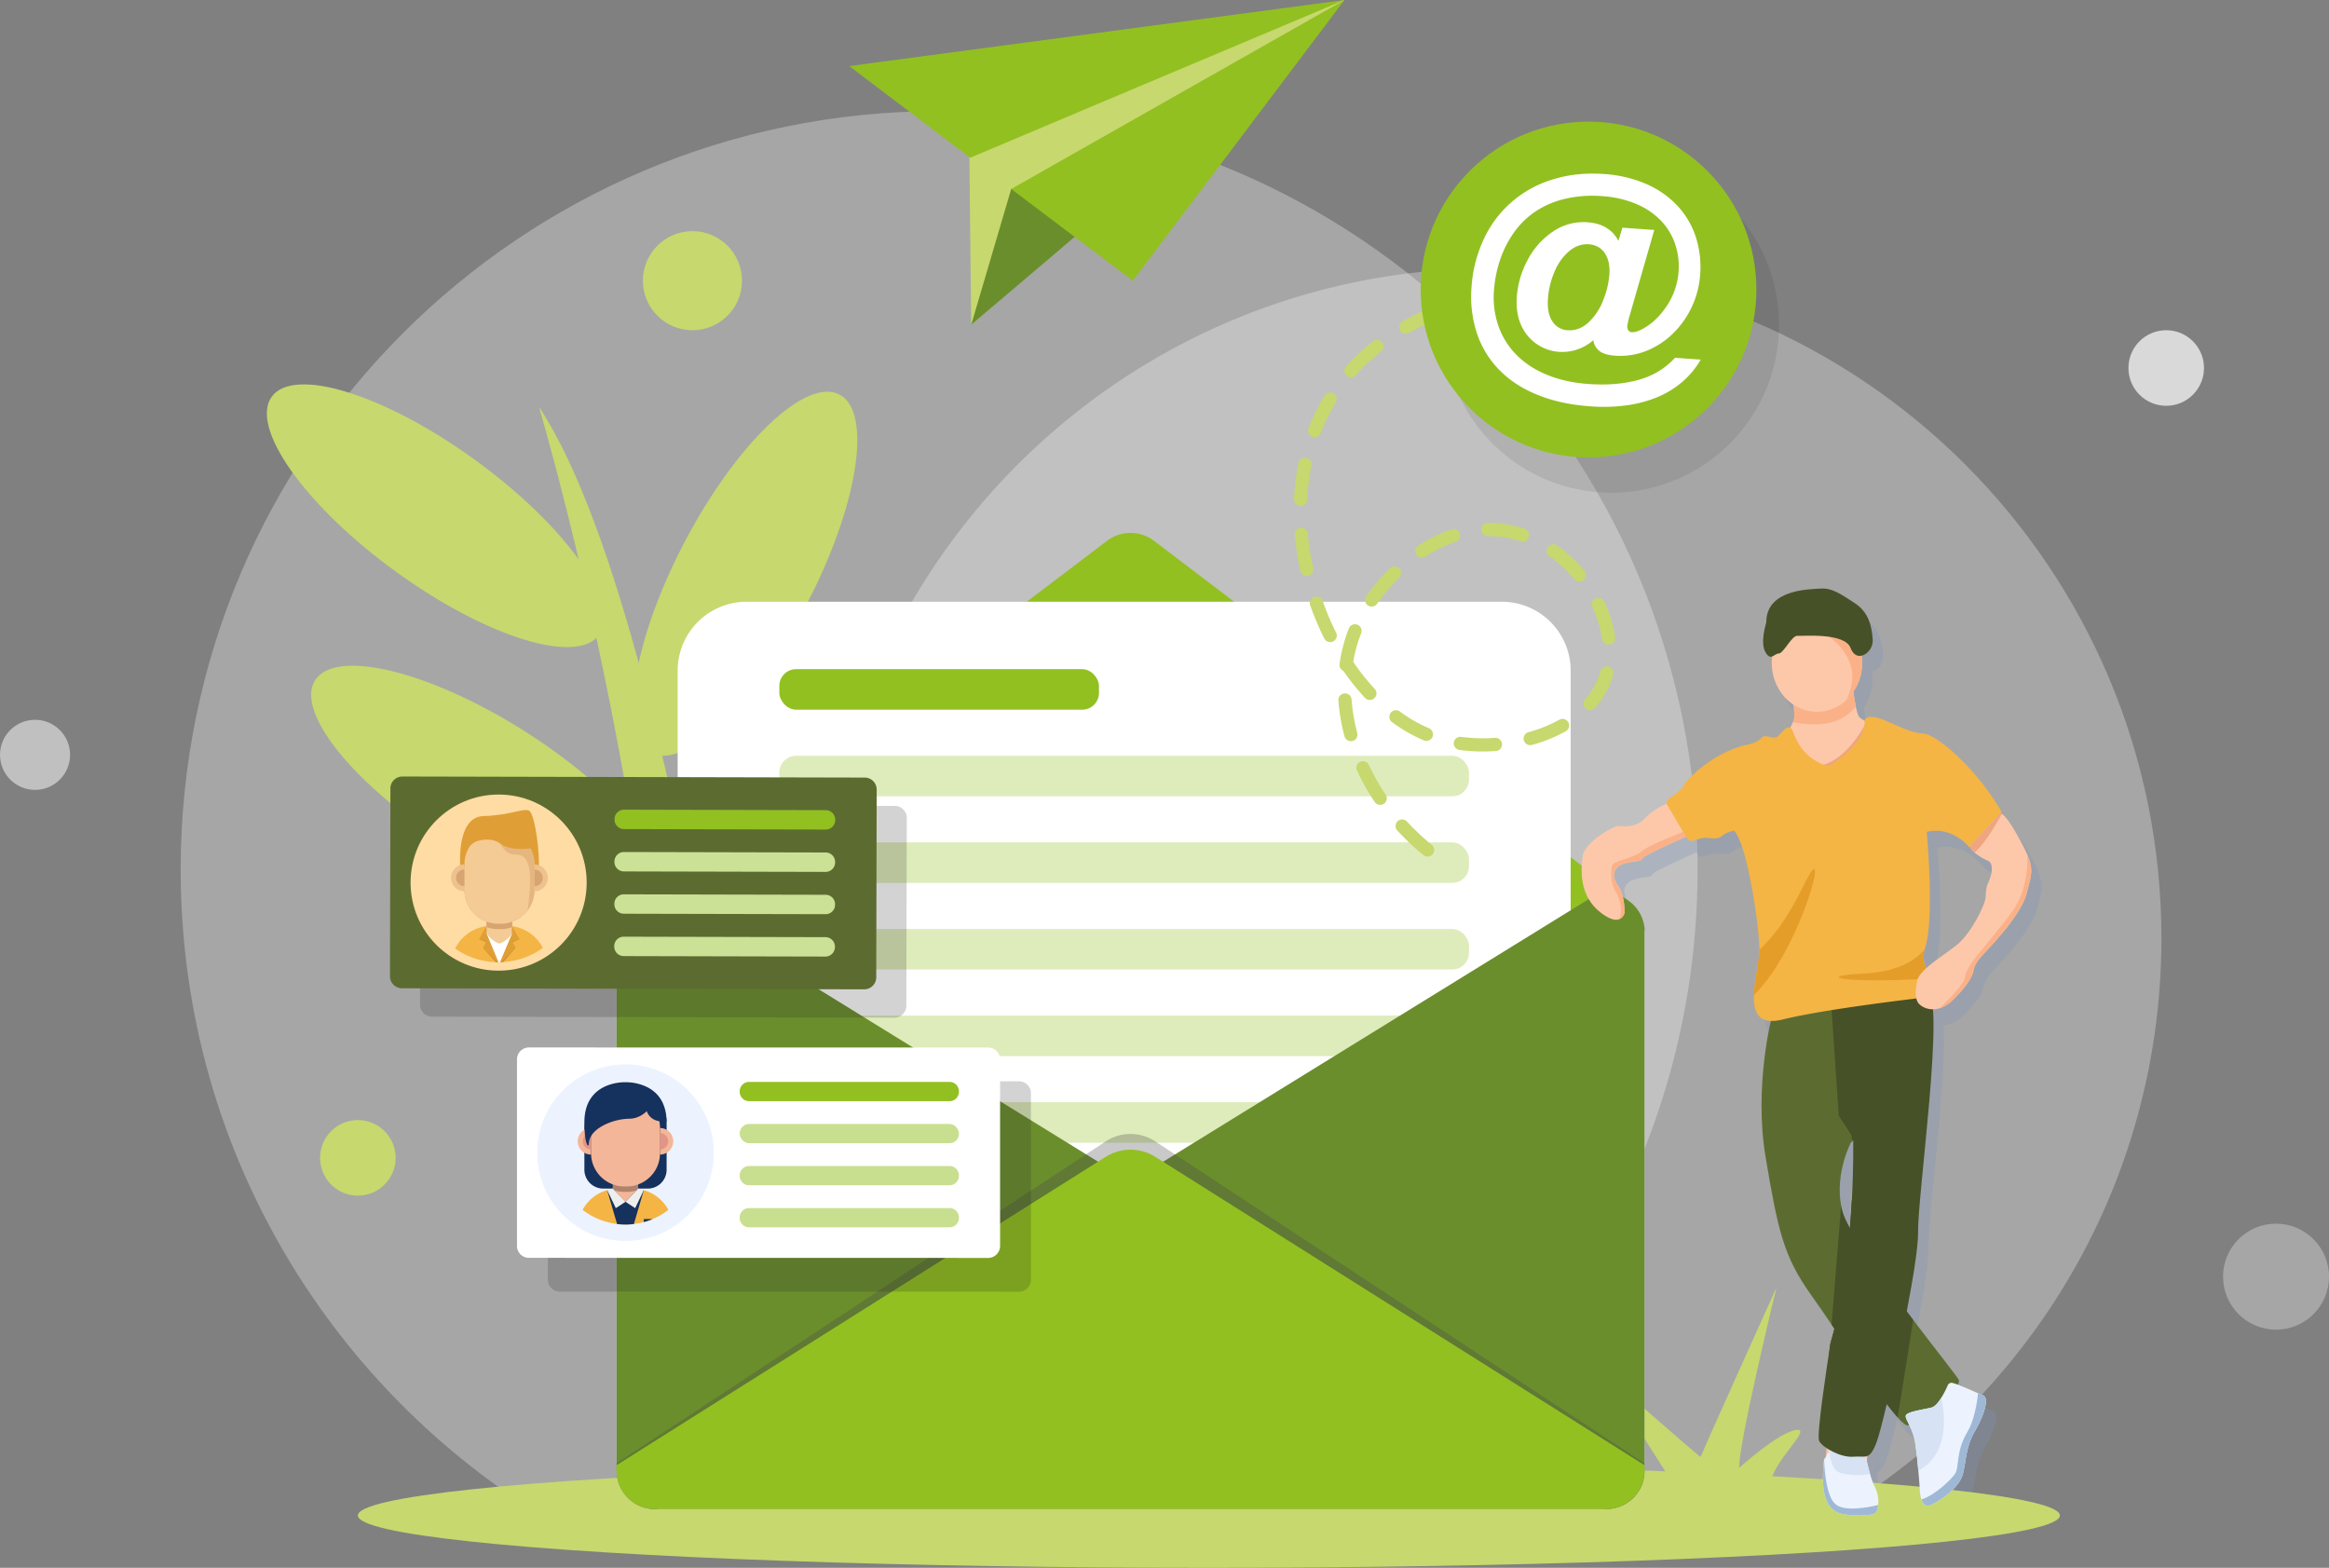 <?xml version="1.0" encoding="UTF-8"?>
<svg xmlns="http://www.w3.org/2000/svg" id="Layer_1" data-name="Layer 1" viewBox="0 0 2003.71 1348.74">
  <rect x="0" y="0" width="2003.71" height="1348.74" fill="#808080" stroke="none"/>
  <defs>
    <style>.cls-1,.cls-37,.cls-38,.cls-6{fill:#fff;}.cls-1{opacity:0.3;}.cls-2{fill:#7d95b7;opacity:0.3;}.cls-2,.cls-20,.cls-29,.cls-33,.cls-35,.cls-9{isolation:isolate;}.cls-3{fill:#c7d86e;}.cls-4{fill:#dfe5ea;}.cls-5{fill:#92c021;}.cls-7{fill:#deecbc;}.cls-8{fill:#6b8e2d;}.cls-9{fill:#474747;opacity:0.29;}.cls-10{fill:#fdc8aa;}.cls-11{fill:#ecf3fe;}.cls-12{fill:#9fb8d6;}.cls-13{fill:#d7e3f4;}.cls-14{fill:#5c6c31;}.cls-15{fill:#475127;}.cls-16{fill:#fbb188;}.cls-17{fill:#efa57f;}.cls-18{fill:#f4b545;}.cls-19{fill:#e59d29;}.cls-20,.cls-29{fill:#232323;}.cls-20,.cls-35{opacity:0.2;}.cls-21{fill:#ffdca4;}.cls-22{fill:#e09f36;}.cls-23{fill:#f4cb95;}.cls-24{fill:#d8a471;}.cls-25{fill:#edc28e;}.cls-26{fill:#e5b67f;}.cls-27{fill:#cc8e2b;}.cls-28{fill:#cbe195;}.cls-29{opacity:0.1;}.cls-30{fill:#c8df90;}.cls-31{fill:#15315e;}.cls-32{fill:#f4b698;}.cls-33{opacity:0.28;}.cls-34{fill:#e29586;}.cls-35{fill:#363636;}.cls-36{fill:#eee;}.cls-37{opacity:0.7;}.cls-38{opacity:0.5;}</style>
  </defs>
  <path class="cls-1" d="M1120.35,1321.13c202.68-110.72,340.16-325.81,340.16-573,0-360.39-292.15-652.54-652.53-652.54S155.44,387.71,155.44,748.1c0,247.22,137.49,462.31,340.16,573Z"></path>
  <path class="cls-1" d="M1022.15,1321.13h522c187.17-95.23,315.39-289.65,315.39-514,0-318.34-258.07-576.4-576.41-576.4s-576.4,258.06-576.4,576.4C706.77,1031.48,835,1225.9,1022.15,1321.13Z"></path>
  <path class="cls-2" d="M1753,748.75c-1.43-3.29-3.33-7.12-5.84-11.77-9.37-17.45-14.09-22.07-16-23.28a2.07,2.07,0,0,0-1-.45l.93-1c-22-38-55.27-66.14-66.68-67.45s-15.59-3.54-33-11.13-18.34,0-18.34,0h0c-1.66-1.06-3-1.81-3.91-2.48-1.55-1.22-2.71-5.34-3.62-9.93s-1.54-9.4-2.09-12.57a44.23,44.23,0,0,0,7.48-24.83,44.74,44.74,0,0,0-.42-6.12c5.17-1.12,10.13-7.24,9.64-14-.81-11.42-3.43-23.38-15.39-31.22s-19.68-13.22-29.25-12.56-46.86.38-47,28.9c0,.7-5.51,17.16-.83,25.61,2.28,4.11,4.12,4.53,5.88,3.89a45.2,45.2,0,0,0-.36,5.45c0,15.28,7.52,28.61,18.75,36,.43,4.1.92,9.38.73,11.25a15.9,15.9,0,0,1-1.28,3.8c-.63,1.48-1.43,3.18-2.24,4.83-2.66-1.47-6.23,2.44-9.89,6.59-4.42,5-10.76-2.34-15,2.2s-12.1,5.7-12.1,5.7c-30.23,6.76-53.32,31.26-54.66,35.09s-10.1,9.33-12.55,11.22a5.65,5.65,0,0,0-2.18,4.5c-4.81,2.13-12.81,6.29-18.47,12.42-8.57,9.29-20.32,6.87-23.4,6.73s-28.77,13.61-30.45,26.28-2.6,34,15.27,48c7,5.47,11.66,6.76,14.78,6.32h0c4.91-.72,6-5.76,6-5.76s.74-14.58-5.8-23.81-2.91-16.79,7.54-19.22,11.67-.66,13.52-3.91c1.35-2.36,25-13.11,37.74-18.77.65,1,1.16,1.77,1.47,2.16,2.54,3.17,5.13.8,11.75-.73s12.47,2.17,17.65-2a21.21,21.21,0,0,1,10.56-4.5c11.68,13.34,21.4,81.76,21.64,102.16v.23c0,9.68-4.24,25.74-4.69,39-.4,12,2.38,21.76,14.49,22.27-3.31,14.61-13.23,65.54-4.41,117.51,10.46,61.57,15,84.77,39.36,118.55,4.94,6.85,10.91,15.58,17.39,25.14.79,1.19,1.6,2.37,2.42,3.59-1.08,4.25-2.22,8.44-3.43,12.53,0,0-.22,1.39-.59,3.8-2.46,15.74-11.53,75.15-9.16,80.11.92,1.91,3.32,4.15,6.49,6.27l-.8,7.89a4.23,4.23,0,0,0-1.39,2.11h0c-.42,1.56-.7,4.84-.94,12.79-.59,18.93,4,27.64,11.18,31.83s27.34,3.79,32.45,1.92c2.22-.81,3.47-3.88,3.83-7.7a29.49,29.49,0,0,0-2.81-15.47,60,60,0,0,1-4.21-11.22c-1-3.5-1.94-7.23-2.76-10.75l.44-4.7c2.76-1.11,5.07-4.13,8-12,1.61-4.28,4.83-16.42,8.68-32.57,3.46,4.54,6.62,8.44,9.34,11.46,4.08,4.54,7.18,7.08,8.87,6.82a7.5,7.5,0,0,0,1.13-.29,55.06,55.06,0,0,1,5.37,17.25c.94,6.9,1.79,15.12,2.4,22.13.73,8.1,1.17,14.58,1.2,15.5a33.85,33.85,0,0,0,1.42,9.16c1.29,3.81,3.8,6.82,8.67,4.47,9.65-4.68,23.74-15.21,26.79-25.65s2.43-23.74,10.51-37.52,12.84-28.7,7-30.9c-1-.37-2.45-1-4.16-1.74-4.9-2.14-12-5.38-17.46-7.42,1-1.75,1.31-3.19.85-4.14-1.43-3-19-25-39.19-51.52-1.81-2.42-3.68-4.87-5.54-7.34,5.7-29.55,10-56.42,9.76-68.36-.42-25.85,16.18-147.12,12.82-191.56a20.07,20.07,0,0,0,6-1,28.32,28.32,0,0,0,11-7c11.84-11.65,17-20,17.92-25.76s5.35-10.42,10.78-16.26,30.59-32.11,35-50.39C1756.37,766.78,1758.94,762.47,1753,748.75Zm-159.2,306.13c-.31-1.22-.57-2.44-.79-3.65-5.48-29,8.52-55,8.52-55l1.85-1.26s.43,21.27-1.19,51.31c-.4,7.53-.92,15.61-1.63,24C1597.16,1064.15,1594.77,1058.85,1593.8,1054.88ZM1666,846.75c-.19-.54-.38-1.09-.56-1.57a24,24,0,0,1-.77-14.61h0c.09-.29.15-.45.15-.45,8.86-24.25,1.73-100.8,1.73-100.8,22.51-5.14,36.38,13.07,36.38,13.07l.83-.88s0,2.23,4,5.7a50.94,50.94,0,0,0,11.69,7.1s7.73,2.83-.8,20.85a35.41,35.41,0,0,0-1.28,9.82c-.08,6.27-11.5,29.75-23.17,40.14C1686.79,831.71,1674.19,839.28,1666,846.75Z"></path>
  <path class="cls-3" d="M1434.78,1269l-57.26-90s85.66,75.71,85.66,74.29,65.19-145.74,65.19-145.74-33,135.33-32.07,155.21c0,0,33-30.09,48.71-32.56s-21.5,28.26-21.47,46.28H1438.2Z"></path>
  <ellipse class="cls-3" cx="1040.03" cy="1303.71" rx="732.15" ry="45.04"></ellipse>
  <ellipse class="cls-3" cx="374.62" cy="443.7" rx="58.91" ry="174.14" transform="translate(-204.57 485.57) rotate(-53.96)"></ellipse>
  <ellipse class="cls-3" cx="641.21" cy="493.54" rx="174.14" ry="58.91" transform="translate(-93.95 831.59) rotate(-62.28)"></ellipse>
  <ellipse class="cls-3" cx="418.47" cy="677.92" rx="58.91" ry="174.14" transform="translate(-378.18 671.75) rotate(-57.87)"></ellipse>
  <path class="cls-3" d="M463.66,349.94s168.43,564.23,99.56,967.41H679.15S597.65,552.31,463.66,349.94Z"></path>
  <path class="cls-4" d="M1414.81,802v464.8a5.39,5.39,0,0,1-.06.8q0,.39,0,.78v.32a1.27,1.27,0,0,1-.08.51,9.77,9.77,0,0,1-.16,1.21c0,.4-.13.78-.21,1.15a4,4,0,0,1-.14.57,1.26,1.26,0,0,1-.08.43,3.5,3.5,0,0,1-.13.56c-.08.35-.19.7-.27,1a.61.61,0,0,1,0,.19c-.19.59-.35,1.18-.57,1.74a.11.11,0,0,1,0,.08c-.11.3-.22.59-.33.86s-.21.51-.29.75a.83.83,0,0,0-.08.22c-.32.72-.65,1.47-1,2.17-.11.21-.24.48-.38.72s-.27.46-.4.7a6.58,6.58,0,0,1-.4.67c-.27.46-.57.91-.86,1.34s-.38.54-.54.81c-.45.59-.88,1.18-1.36,1.74s-.7.83-1,1.21a14.69,14.69,0,0,1-1.1,1.15c-.16.19-.35.35-.54.54a3.57,3.57,0,0,1-.51.45c-.19.19-.4.38-.61.57l-.19.16a18.44,18.44,0,0,1-1.58,1.29.7.7,0,0,0-.17.13c-.43.3-.85.62-1.31.91-.16.11-.29.22-.43.3s-.48.32-.72.45a3.16,3.16,0,0,1-.59.35c-.21.14-.43.26-.65.38a29.6,29.6,0,0,1-4.72,2.17c-.11,0-.19.08-.29.11l-.35.11c-.38.13-.75.26-1.16.37-.67.22-1.34.38-2,.54l-1,.24a5.35,5.35,0,0,0-.68.11l-.83.16h-.1l-.68.09h-.32l-.59.08H1385l-1.23.08h-822l-1.23-.08a12.49,12.49,0,0,1-1.37-.16,3.86,3.86,0,0,1-.78-.11c-.64-.08-1.29-.21-1.91-.35a3.16,3.16,0,0,1-.53-.13c-.67-.16-1.34-.32-2-.54l-1.16-.37a37.59,37.59,0,0,1-5.2-2.28l-1.21-.73c-.46-.27-.91-.56-1.34-.86a32.85,32.85,0,0,1-7.06-6.41c-.48-.57-.94-1.16-1.36-1.77a32.08,32.08,0,0,1-3.68-6.6c-.21-.54-.43-1.13-.64-1.69s-.38-1.15-.57-1.74-.32-1.18-.45-1.77-.24-1.1-.35-1.67a.42.42,0,0,0-.06-.26c-.08-.54-.16-1.1-.21-1.64v-.14c0-.42-.08-.83-.1-1.26-.08-.83-.11-1.66-.11-2.52V802a33,33,0,0,1,12.07-25.57l.22-.16,1.71-1.31a32.78,32.78,0,0,1,19.13-6.09h818.14a23.16,23.16,0,0,1,2.36.1,1.55,1.55,0,0,1,.43,0,15.18,15.18,0,0,1,2.25.24l.51.08c.65.11,1.29.24,1.91.4a4.15,4.15,0,0,1,.48.11c.78.19,1.53.4,2.28.64s1.42.49,2.09.76a25.8,25.8,0,0,1,2.82,1.31,13.5,13.5,0,0,1,1.5.81,22.25,22.25,0,0,1,2.47,1.61h0l1.71,1.31.22.16c.45.35.86.72,1.26,1.1a12.33,12.33,0,0,1,.91.86,30.18,30.18,0,0,1,2.58,2.84,13.2,13.2,0,0,1,1,1.37,30.92,30.92,0,0,1,3.52,6.17c.27.59.51,1.21.75,1.83v.08a30.65,30.65,0,0,1,.93,3c.14.51.25,1,.35,1.5s.16.78.22,1.18.13.8.19,1.21a14,14,0,0,1,.16,1.45,10.16,10.16,0,0,1,.08,1.23A13.6,13.6,0,0,1,1414.81,802Z"></path>
  <path class="cls-5" d="M1412.83,790.67H532.39a33.08,33.08,0,0,1,10.09-14.25l.22-.16,1.71-1.31,407.9-309.64a33.53,33.53,0,0,1,40.59,0L1400.78,775h0l1.71,1.31.22.16c.45.35.86.72,1.26,1.1a12.33,12.33,0,0,1,.91.86,30.18,30.18,0,0,1,2.58,2.84,13.2,13.2,0,0,1,1,1.37,30.92,30.92,0,0,1,3.52,6.17c.27.59.51,1.21.75,1.83C1412.8,790.61,1412.83,790.64,1412.83,790.67Z"></path>
  <path class="cls-6" d="M642.3,517.65H1292A59.3,59.3,0,0,1,1351.31,577V1274.1H583V577a59.3,59.3,0,0,1,59.27-59.35Z"></path>
  <rect class="cls-7" x="670.49" y="650.16" width="593.32" height="34.88" rx="14.38"></rect>
  <rect class="cls-7" x="670.49" y="724.66" width="593.32" height="34.88" rx="14.38"></rect>
  <rect class="cls-7" x="670.49" y="799.17" width="593.32" height="34.87" rx="14.38"></rect>
  <rect class="cls-7" x="670.49" y="873.67" width="593.32" height="34.88" rx="14.38"></rect>
  <rect class="cls-7" x="670.49" y="948.18" width="593.32" height="34.88" rx="14.38"></rect>
  <path class="cls-8" d="M972.62,1046h0a21.35,21.35,0,0,1-4.56,3.75L565.36,1298.2h-1.82a32.54,32.54,0,0,1-9.6-1.42l-1.27-.4a32.84,32.84,0,0,1-13.65-9,11.68,11.68,0,0,1-1-1.21,30.39,30.39,0,0,1-2.76-3.89c-.29-.45-.54-.91-.8-1.37s-.51-1-.73-1.45a33,33,0,0,1-3.27-14.35V802a33,33,0,0,1,12.07-25.57l.22-.16,1.71-1.31a32.78,32.78,0,0,1,19.13-6.09h7.56l35.36,21.81,325.9,201.11,12.26,7.56,23.39,14.43a21.65,21.65,0,0,1,4.56,3.76h0A21.19,21.19,0,0,1,972.62,1046Z"></path>
  <path class="cls-8" d="M1414.81,802v464.8a5.39,5.39,0,0,1-.06.8q0,.39,0,.78v.32a1.27,1.27,0,0,1-.08.51,9.77,9.77,0,0,1-.16,1.21c0,.4-.13.78-.21,1.15v.19a2.38,2.38,0,0,1-.11.38,1.26,1.26,0,0,1-.08.43,3.5,3.5,0,0,1-.13.56c-.08.35-.16.67-.27,1a.61.61,0,0,1,0,.19c-.17.59-.35,1.18-.57,1.74a.11.11,0,0,1,0,.08c-.11.3-.19.56-.33.86s-.18.48-.29.75a.83.83,0,0,0-.08.22c-.32.72-.65,1.47-1,2.17-.11.21-.24.48-.38.72s-.27.46-.4.7a6.58,6.58,0,0,1-.4.67c-.27.46-.57.91-.86,1.34s-.38.54-.54.81c-.45.62-.91,1.18-1.36,1.74s-.7.83-1,1.21a14.69,14.69,0,0,1-1.1,1.15c-.16.19-.35.35-.54.54a3.57,3.57,0,0,1-.51.45c-.19.19-.4.38-.61.57l-.19.16a18.44,18.44,0,0,1-1.58,1.29.7.7,0,0,0-.17.13c-.43.3-.85.62-1.31.91-.16.11-.29.22-.43.3s-.48.32-.72.45a3.16,3.16,0,0,1-.59.35c-.21.14-.43.26-.65.38a29.6,29.6,0,0,1-4.72,2.17l-.29.11-.35.11c-.38.13-.75.26-1.16.37-.67.22-1.34.38-2,.54l-1,.24a5.35,5.35,0,0,0-.68.11l-.83.16H1387a5.12,5.12,0,0,0-.7.11H1386l-.59.08H1385l-1.23.08h-3.59l-402.7-248.47a21,21,0,0,1-4.54-3.75h0a21.15,21.15,0,0,1,0-28.38h0a21,21,0,0,1,4.54-3.76l23.36-14.43,12.26-7.56,326-201.12,35.35-21.81h7.57a23.16,23.16,0,0,1,2.36.1,1.55,1.55,0,0,1,.43,0,15.18,15.18,0,0,1,2.25.24l.51.08c.65.11,1.29.24,1.91.4a4.15,4.15,0,0,1,.48.11c.78.19,1.53.4,2.28.64s1.42.49,2.09.76a25.8,25.8,0,0,1,2.82,1.31,13.5,13.5,0,0,1,1.5.81,22.25,22.25,0,0,1,2.47,1.61h0l1.71,1.31.22.16c.45.35.86.72,1.26,1.1a12.33,12.33,0,0,1,.91.86,30.18,30.18,0,0,1,2.58,2.84,13.2,13.2,0,0,1,1,1.37,30.92,30.92,0,0,1,3.52,6.17c.27.59.51,1.21.75,1.83v.08a30.65,30.65,0,0,1,.93,3c.14.51.25,1,.35,1.5s.16.78.22,1.18.13.8.19,1.21a14,14,0,0,1,.16,1.45,10.16,10.16,0,0,1,.08,1.23A4.85,4.85,0,0,0,1414.81,802Z"></path>
  <path class="cls-9" d="M1414.81,1258.8v4.82c0,19.1-14.84,34.58-33.13,34.58H563.54c-18.3,0-33.13-15.48-33.13-34.58v-4.82l420.8-276.86a38.68,38.68,0,0,1,42.77,0Z"></path>
  <path class="cls-5" d="M1414.81,1260.46v4.61a33.13,33.13,0,0,1-33.13,33.13H563.54a33.13,33.13,0,0,1-33.13-33.13h0v-4.61l420.8-265.24a40.13,40.13,0,0,1,42.77,0Z"></path>
  <rect class="cls-5" x="670.49" y="575.65" width="274.98" height="34.87" rx="14.38"></rect>
  <polygon class="cls-10" points="1571.93 1241.87 1570.13 1259.7 1605.34 1265.29 1607.34 1243.67 1571.93 1241.87"></polygon>
  <path class="cls-11" d="M1615.87,1294.67c-.37,3.82-1.61,6.88-3.83,7.7-5.11,1.86-25.33,2.25-32.46-1.93s-11.76-12.9-11.17-31.82c.24-8,.52-11.24.93-12.8h0c.57-2.14,1.39-1.06,2.7-4.53l1.37-2s.06-.51.23-1.33c.74-3.79,3.71-14.42,13.3-14.42,11.67,0,15.11,5,16.94,13.61,1.14,5.37,2.86,13.61,5,20.84a60,60,0,0,0,4.2,11.23A29.4,29.4,0,0,1,1615.87,1294.67Z"></path>
  <path class="cls-12" d="M1615.87,1294.67c-.37,3.82-1.61,6.88-3.83,7.7-5.11,1.86-25.33,2.25-32.46-1.93s-11.76-12.9-11.17-31.82c.24-8,.52-11.24.93-12.8.37,10,2,30.7,9.33,37.76C1586.25,1300.89,1607,1296.86,1615.87,1294.67Z"></path>
  <path class="cls-13" d="M1608.85,1268c-9.13,2.07-22.08.93-27.5-1.72-4.54-2.22-6.76-10.61-7.71-18.31.74-3.79,3.71-14.42,13.3-14.42,11.67,0,15.11,5,16.94,13.61C1605,1252.5,1606.74,1260.74,1608.85,1268Z"></path>
  <path class="cls-14" d="M1641.46,1226.2c-1.69.26-4.79-2.28-8.87-6.82-2.72-3-5.88-6.91-9.34-11.45-5.38-7-11.5-15.66-17.91-24.9-6.2-9-12.67-18.52-18.95-27.83l-8.16-12.11c-.82-1.21-1.63-2.4-2.42-3.58-6.48-9.56-12.45-18.29-17.4-25.15-24.34-33.78-28.9-57-39.35-118.55s5.4-121.66,5.4-121.66l63.64-11.3,3.9,107.07,1,4.77,1.4,6.65-1.84,1.26s-14,26-8.52,54.95c.22,1.22.48,2.43.79,3.65,1,4,3.35,9.27,6.76,15.51,4.77,8.76,11.56,19.36,19.33,30.7,7,10.22,14.86,21,22.73,31.63q3.42,4.62,6.82,9.15c1.86,2.48,3.72,4.93,5.54,7.34,20.14,26.52,37.75,48.56,39.19,51.52C1688.5,1193.89,1650.56,1224.79,1641.46,1226.2Z"></path>
  <path class="cls-15" d="M1646,1135.53c-3.37,21.7-9.82,61.74-13.38,83.85-2.72-3-5.88-6.91-9.34-11.45-5.38-7-11.5-15.66-17.91-24.9,7.38-21.34,20.63-59.52,22-62.28.64-1.27,3.17-1.71,6.25-1.71q3.42,4.62,6.82,9.15Q1643.22,1131.91,1646,1135.53Z"></path>
  <path class="cls-15" d="M1623.51,1052.07c-.16.68-5.45,15.44-12.63,35.34-7.37,20.44-16.72,46.31-24.49,67.79l-15.23,42,3-37.8.58-3.8c1.22-4.1,2.36-8.29,3.44-12.54-.82-1.21-1.63-2.4-2.42-3.58l8.19-102c.22,1.22.48,2.43.79,3.65,1,4,3.35,9.27,6.76,15.51.7-8.44,1.23-16.53,1.63-24C1604.68,1039.28,1623.86,1050.58,1623.51,1052.07Z"></path>
  <path class="cls-15" d="M1650.19,1059.83c.2,12-4.06,38.81-9.76,68.36-5.31,27.57-11.86,57.49-17.18,79.74-3.85,16.15-7.07,28.28-8.69,32.56-6.2,16.52-9.53,11.73-20.15,12.66s-26.6-7.89-29.36-13.61c-2.37-5,6.7-64.38,9.16-80.11l.58-3.8c1.22-4.1,2.36-8.29,3.44-12.54,7.07-28,11.07-59.07,13.32-86.38.7-8.44,1.23-16.53,1.63-24,1.61-30,1.18-51.32,1.18-51.32l-1.31-2-.09-4.68-2.29-108.24s51.33-20.55,67.33-14.4S1649.68,1028.62,1650.19,1059.83Z"></path>
  <path class="cls-11" d="M1699,1231.25c-8.08,13.78-7.48,27.07-10.52,37.52s-17.13,21-26.78,25.65c-4.87,2.36-7.38-.66-8.67-4.46a33.09,33.09,0,0,1-1.42-9.16c0-.93-.48-7.41-1.2-15.51-.62-7-1.46-15.22-2.4-22.12-2-14.86-9.06-21.83-8.41-25.27s14.75-5.23,22.06-7c3-.7,6-4.38,8.56-8.51a85.72,85.72,0,0,0,5.5-10.7,3.53,3.53,0,0,1,4.14-2c5.31,1.41,15.54,6.11,22,8.91,1.71.76,3.15,1.37,4.15,1.74C1711.79,1202.55,1707,1217.49,1699,1231.25Z"></path>
  <polygon class="cls-15" points="1594.2 978.58 1581.94 959.85 1575.38 862.86 1594.2 858.75 1594.2 978.58"></polygon>
  <path class="cls-10" d="M1458.58,716.14s-43.88,19.06-45.72,22.29-3.07,1.48-13.52,3.91-14.09,10-7.54,19.22,5.8,23.82,5.8,23.82-1.09,5-6,5.76h0c-3.13.45-7.82-.85-14.78-6.31-17.88-14.07-16.94-35.4-15.27-48.05s27.37-26.42,30.45-26.28,14.83,2.55,23.4-6.73,22.6-14.09,22.6-14.09l17.77,22.82Z"></path>
  <path class="cls-16" d="M1458.58,716.14s-43.88,19.06-45.72,22.29-3.07,1.48-13.52,3.91-14.09,10-7.54,19.22,5.8,23.82,5.8,23.82-1.09,5-6,5.76c4.68-1.94,3.78-15.52-1.34-23.47s-4.36-17.7-3.59-22.58,18.47-6.42,25.65-12.83c5.23-4.66,28.8-14,43.43-19.75Z"></path>
  <path class="cls-10" d="M1619.4,650.91c1,25.91-57,37.46-68,29.25s-15.15-46.47-15.15-46.47,4.08-7.43,6.22-12.47a16.36,16.36,0,0,0,1.28-3.8c.32-3.22-1.34-16.55-1.34-16.55l51.33-9c.71,1.43,1.51,9.07,2.83,15.7.91,4.59,2.06,8.72,3.62,9.93C1604,620.5,1618.38,625,1619.4,650.91Z"></path>
  <path class="cls-17" d="M1606,620.76c-1,1.35-19.25,40-48.12,38.49s32.91,19.82,34.64,18.67,38.11-33.1,38.3-34.45-6.54-20.59-7.89-20.3S1606,620.76,1606,620.76Z"></path>
  <path class="cls-18" d="M1722.15,698.57,1694,728.69s-13.88-18.22-36.38-13.07c0,0,7.12,76.55-1.73,100.8,0,0-.06.15-.15.44h0a24,24,0,0,0,.77,14.61c1,2.7,2.15,6.41,3.18,10.2,2.11,7.65,3.9,15.52,3.9,15.52s-90.58,10.08-130,19.86c-20.75,5.14-25.1-6.19-24.6-21,.44-13.26,4.74-29.31,4.69-39v-.23c-.24-20.4-10-88.82-21.65-102.15a21.11,21.11,0,0,0-10.56,4.49c-5.17,4.13-11,.45-17.64,2s-9.21,3.89-11.75.72-18.21-30.31-18.21-30.31a5.61,5.61,0,0,1,2.17-4.65c2.45-1.9,11.22-7.41,12.55-11.23s24.43-28.33,54.65-35.08c0,0,7.84-1.16,12.1-5.7s10.6,2.79,15-2.2,8.66-9.66,11.37-5,6.53,23.68,31,31.56c.59.19,33-18.89,31.41-39.18,0,0,.92-7.59,18.34,0s21.63,9.84,33,11.13S1700.1,660.62,1722.15,698.57Z"></path>
  <path class="cls-16" d="M1596.58,607.58c-7.27,9.87-22.55,19.91-54.1,13.64a16.36,16.36,0,0,0,1.28-3.8c.32-3.22-1.34-16.55-1.34-16.55l51.33-9C1594.46,593.31,1595.26,601,1596.58,607.58Z"></path>
  <path class="cls-10" d="M1602,570.18a43.44,43.44,0,0,1-13.6,32,36.86,36.86,0,0,1-25.25,10.13c-21.46,0-38.84-18.84-38.84-42.11s17.38-42.09,38.84-42.09a36.82,36.82,0,0,1,23.18,8.31A43.29,43.29,0,0,1,1602,570.18Z"></path>
  <path class="cls-16" d="M1602,570.18a43.44,43.44,0,0,1-13.6,32c19.94-39.5-24.32-60.3-24.32-60.3s10-2.47,22.25-5.46A43.29,43.29,0,0,1,1602,570.18Z"></path>
  <path class="cls-15" d="M1519.58,535.24c0,.69-5.5,17.16-.82,25.61s7.56,1.33,11.6,1.33,11.16-15.59,16-15.2,40.8-3.08,45.81,10.58,19.87,4,19-7.45-3.43-23.38-15.39-31.22-19.68-13.21-29.26-12.56S1519.68,506.71,1519.58,535.24Z"></path>
  <path class="cls-19" d="M1659.64,841.7c-66.8,4.66-104.35-1.54-55.76-4.24,28.33-1.57,43.55-10.77,51.81-20.57a24,24,0,0,0,.77,14.61C1657.49,834.2,1658.61,837.91,1659.64,841.7Z"></path>
  <path class="cls-19" d="M1509,856c.44-13.26,4.74-29.31,4.69-39,10.06-9.2,23.43-25.17,37.86-55C1577,709.41,1550.67,815.49,1509,856Z"></path>
  <path class="cls-10" d="M1743.78,767.86c-4.43,18.27-29.6,44.55-35,50.39S1699,828.73,1698,834.51s-6.08,14.1-17.92,25.75a28.51,28.51,0,0,1-11,7c-7.8,2.5-14.65-.07-18.1-3.68-5-5.29-1.77-18.08-1.77-18.08,0-11,24.38-23.73,36-34.12s23.09-33.87,23.17-40.14a35.79,35.79,0,0,1,1.28-9.82c8.53-18,.8-20.85.8-20.85a50.55,50.55,0,0,1-11.69-7.09c-4-3.5-4-5.71-4-5.71l26.43-28.23a2.07,2.07,0,0,1,1,.45c1.88,1.22,6.59,5.84,16,23.28,2.51,4.65,4.4,8.48,5.83,11.78C1749.93,748.8,1747.36,753.11,1743.78,767.86Z"></path>
  <path class="cls-16" d="M1743.78,767.86c-4.43,18.27-29.6,44.55-35,50.39S1699,828.73,1698,834.51s-6.08,14.1-17.92,25.75a28.51,28.51,0,0,1-11,7c5.52-6.39,20.63-19.39,21.7-27.52,1.37-10.39,19.76-27.71,39.51-54.39,12.87-17.39,14.32-38,13.76-50.3C1749.93,748.8,1747.36,753.11,1743.78,767.86Z"></path>
  <path class="cls-17" d="M1722.21,700c-4.71,8.88-14,25-23.43,33.49-4-3.5-4-5.71-4-5.71l26.43-28.23A2.07,2.07,0,0,1,1722.21,700Z"></path>
  <path class="cls-12" d="M1699,1231.25c-8.08,13.78-7.48,27.07-10.52,37.52s-17.13,21-26.78,25.65c-4.87,2.36-7.38-.66-8.67-4.46,12.39-4,25.91-17.57,29-22.17,3.67-5.39.59-19.25,10.2-35.23,6.09-10.11,8.57-24.65,9.56-34,1.71.76,3.15,1.37,4.15,1.74C1711.79,1202.55,1707,1217.49,1699,1231.25Z"></path>
  <path class="cls-13" d="M1650.36,1265.29c-.62-7-1.46-15.22-2.4-22.12-2-14.86-9.06-21.83-8.41-25.27s14.75-5.23,22.06-7c3-.7,6-4.38,8.56-8.51C1673.62,1218.26,1676.93,1250.9,1650.36,1265.29Z"></path>
  <path class="cls-20" d="M769.85,693.3l-397.78-.92a10.34,10.34,0,0,0-10.32,10.28l-.38,161.58a10.34,10.34,0,0,0,10.28,10.32l397.78.92a10.33,10.33,0,0,0,10.32-10.27l.37-161.59A10.32,10.32,0,0,0,769.85,693.3Z"></path>
  <path class="cls-14" d="M743.55,851.09l-397.78-.92a10.35,10.35,0,0,1-10.28-10.33l.38-161.58A10.31,10.31,0,0,1,346.19,668l397.78.92a10.32,10.32,0,0,1,10.27,10.32l-.37,161.58A10.33,10.33,0,0,1,743.55,851.09Z"></path>
  <circle class="cls-21" cx="428.98" cy="759.27" r="75.75"></circle>
  <path class="cls-18" d="M427.87,827.74a8.83,8.83,0,0,1-1.26,0h0A64.59,64.59,0,0,1,391.53,816a35.66,35.66,0,0,1,22-18.24h0a31.42,31.42,0,0,1,4.89-1,34.79,34.79,0,0,1,4.67-.32h12.83a36.26,36.26,0,0,1,4.66.34h0a32.49,32.49,0,0,1,4.88,1,35.43,35.43,0,0,1,17.21,11.12,36.45,36.45,0,0,1,4.4,6.53,64.88,64.88,0,0,1-34.23,12.18c-.58,0-1.15.06-1.75.06h-.28a.77.77,0,0,1-.37,0,.58.58,0,0,1-.32,0,10.29,10.29,0,0,1-1.36,0H428Z"></path>
  <path class="cls-22" d="M396,746.25s-3.92-43.41,19.81-44.21,33.44-6.8,39.12-4.78,9.94,41.46,8.41,49.15S396,746.25,396,746.25Z"></path>
  <path class="cls-23" d="M440.66,790.39v12.15c0,5.14-5,9.35-11.1,9.33s-11.07-4.24-11.06-9.39V790.34a8.39,8.39,0,0,1,2.29-5.66,10.34,10.34,0,0,1,1.09-1,11.34,11.34,0,0,1,2.53-1.56,12.69,12.69,0,0,1,10.38,0,11.32,11.32,0,0,1,2.52,1.57l.11.1a8.9,8.9,0,0,1,1,.94A8.41,8.41,0,0,1,440.66,790.39Z"></path>
  <path class="cls-24" d="M459.76,748.1v17.68a29,29,0,0,1-19.06,27.1v4.66a28.61,28.61,0,0,1-9.91,1.74h-2.37a28.27,28.27,0,0,1-9.89-1.78v-4.66a29,29,0,0,1-18.94-27.19V748a29,29,0,0,1,29-28.7H431a28.73,28.73,0,0,1,18,6.34h0A29,29,0,0,1,459.76,748.1Z"></path>
  <path class="cls-23" d="M459.76,743.58l-.05,22.21A28.7,28.7,0,0,1,455.35,781c-.43.69-.92,1.36-1.4,2a25.43,25.43,0,0,1-1.88,2.27,28.74,28.74,0,0,1-21.33,9.39h-2.35a29,29,0,0,1-28.83-29l.05-23a28.87,28.87,0,0,1,10.16-21.07,25.16,25.16,0,0,1,3-2.24,28.65,28.65,0,0,1,15.81-4.7h2.35a28,28,0,0,1,12.64,3,22.89,22.89,0,0,1,2.24,1.2,26.28,26.28,0,0,1,2.56,1.75A28.86,28.86,0,0,1,459.76,743.58Z"></path>
  <path class="cls-25" d="M471.32,755.3a11.58,11.58,0,0,1-11.6,11.55V743.69a11.73,11.73,0,0,1,4.53.93h0A11.57,11.57,0,0,1,471.32,755.3Z"></path>
  <path class="cls-24" d="M466.91,755.29a7.17,7.17,0,0,1-7.17,7.15h0V748.1a7.17,7.17,0,0,1,7.18,7.16Z"></path>
  <path class="cls-25" d="M399.6,743.55l-.05,23.16A11.58,11.58,0,0,1,397,743.84l.55-.11h.29A10.4,10.4,0,0,1,399.6,743.55Z"></path>
  <path class="cls-24" d="M392.41,755.11a7.17,7.17,0,0,0,7.15,7.19h0V748A7.17,7.17,0,0,0,392.41,755.11Z"></path>
  <path class="cls-26" d="M459.76,743.58l-.05,22.21A28.7,28.7,0,0,1,455.35,781c-.43.69-.92,1.36-1.4,2,5.85-41.88-1.17-48-11.12-47.91-10.69,0-13.09-13.13-13.09-13.13l16.07-3.12a26.28,26.28,0,0,1,2.56,1.75A28.88,28.88,0,0,1,459.76,743.58Z"></path>
  <path class="cls-27" d="M440.63,810.72l2.8,4.82-10.51,12.1c-.58,0-1.15.06-1.75.06h-.28a.77.77,0,0,1-.37,0l8.55-20.41h0l1.41-3.36h0l.13-.34v-6L446.78,808,441,810.59Z"></path>
  <path class="cls-6" d="M428.49,827.76h.33a10.29,10.29,0,0,0,1.36,0,.58.58,0,0,0,.32,0,.77.77,0,0,0,.37,0h0l1.43-2.3L440,813v-3.7l2.68-2.58-1.32-5s-.21.39-.67,1.06h0a24.07,24.07,0,0,1-8.24,7.81,14,14,0,0,1-2.86,1.1,15.38,15.38,0,0,1-3.84-1.71,23.24,23.24,0,0,1-7.17-7.3h0a10.44,10.44,0,0,1-.66-1.06l-1.35,5,2.67,2.59V813l6.51,10.7,2.46,4.06h.28Z"></path>
  <path class="cls-22" d="M441,810.59l2.48,4.95L431.17,827.7h-.28a.77.77,0,0,1-.37,0,.58.58,0,0,1-.32,0l8.22-19.58h0l2.2-5.24h0v-6L446.78,808l-6.15,2Z"></path>
  <path class="cls-27" d="M427.87,827.74a8.83,8.83,0,0,1-1.26,0h0l-11-12.21,2.82-4.81-.32-.14-5.82-2.64,6.18-10.39v6h0l.07.18h0l1.44,3.48h0l8.47,20.49H428Z"></path>
  <polygon class="cls-22" points="427.87 827.74 415.62 815.48 418.12 810.53 418.45 809.91 412.3 807.89 418.48 796.74 418.48 797.5 418.46 802.72 418.49 802.77 420.69 808.07 420.69 808.1 428.82 827.76 428.49 827.76 428.1 827.76 427.99 827.76 427.87 827.74"></polygon>
  <path class="cls-22" d="M447.88,714.64s-14.45-4.4-17.24-4.4a50.15,50.15,0,0,0-12,1.64c-5.55,1.33-13.92,7.33-13.92,7.33l-1.58,3a10.22,10.22,0,0,0-1.82,2.22,19.86,19.86,0,0,1-.42,2l-1.3,2.46,1.14-.39.74,2.36a24.79,24.79,0,0,1,7.89-6.87c6.32-2.25,14.82-2.8,20.82,1.63,10.92,8,31.32,3.41,31.32,3.41Z"></path>
  <path class="cls-5" d="M710.4,713.64l-173.58-.4a8.18,8.18,0,0,1-8.13-8.16v-.41a8.19,8.19,0,0,1,8.17-8.13l173.58.41a8.15,8.15,0,0,1,8.12,8.16v.41A8.16,8.16,0,0,1,710.4,713.64Z"></path>
  <path class="cls-28" d="M710.32,750.06l-173.59-.4a8.17,8.17,0,0,1-8.12-8.16v-.41a8.18,8.18,0,0,1,8.16-8.13l173.59.4a8.18,8.18,0,0,1,8.12,8.17v.4A8.18,8.18,0,0,1,710.32,750.06Z"></path>
  <path class="cls-28" d="M536.72,769.36l173.58.39a8.14,8.14,0,0,1,8.13,8.16h0v.41a8.13,8.13,0,0,1-8.15,8.12h0l-173.58-.39a8.15,8.15,0,0,1-8.14-8.17h0v-.41a8.13,8.13,0,0,1,8.15-8.12h0Z"></path>
  <path class="cls-28" d="M710.15,822.9l-173.58-.41a8.18,8.18,0,0,1-8.13-8.16v-.41a8.17,8.17,0,0,1,8.16-8.12l173.59.4a8.16,8.16,0,0,1,8.12,8.16v.41A8.18,8.18,0,0,1,710.15,822.9Z"></path>
  <path class="cls-3" d="M1228.17,736.9a5.66,5.66,0,0,1-3.59-1.29A218.66,218.66,0,0,1,1202,714.3a5.68,5.68,0,0,1,8.36-7.68,208.76,208.76,0,0,0,21.43,20.2,5.68,5.68,0,0,1-3.6,10.08Zm-40.75-44.5a5.7,5.7,0,0,1-4.72-2.51,194.5,194.5,0,0,1-15.31-27.13A5.68,5.68,0,0,1,1177.7,658a184,184,0,0,0,14.42,25.56,5.68,5.68,0,0,1-4.7,8.85Zm88.33-45.92a150.12,150.12,0,0,1-20.1-1.32,5.68,5.68,0,0,1,1.53-11.26h0a143.32,143.32,0,0,0,29.06.86,5.68,5.68,0,0,1,1,11.31l-.24,0c-3.76.26-7.56.39-11.28.39Zm40.71-5.44a5.68,5.68,0,0,1-1.51-11.15,120.15,120.15,0,0,0,26.74-10.8,5.68,5.68,0,0,1,5.56,9.9A131.45,131.45,0,0,1,1318,640.84a5.68,5.68,0,0,1-1.54.16Zm-154.26-3.42a5.67,5.67,0,0,1-5.48-4.21,166.46,166.46,0,0,1-5.25-30.87,5.68,5.68,0,0,1,11.33-.82,154.83,154.83,0,0,0,4.89,28.76,5.68,5.68,0,0,1-4,6.95,5.8,5.8,0,0,1-1.49.19Zm65-.23a5.73,5.73,0,0,1-2.2-.45,134.8,134.8,0,0,1-27.36-15.69,5.68,5.68,0,0,1,6.58-9.26l.15.11a122.93,122.93,0,0,0,25,14.37,5.68,5.68,0,0,1-2.21,10.92ZM1368.05,611a5.68,5.68,0,0,1-4.28-9.41,61.2,61.2,0,0,0,12-20.59c.4-1.17.76-2.36,1.08-3.56a5.7,5.7,0,1,1,11,3h0c-.38,1.4-.82,2.83-1.29,4.23A72.41,72.41,0,0,1,1372.33,609,5.66,5.66,0,0,1,1368.05,611Zm-189.51-8.8a5.71,5.71,0,0,1-4.16-1.81,204.31,204.31,0,0,1-18.63-23.26,5.67,5.67,0,0,1-3.28-6,134.19,134.19,0,0,1,8-30.52,5.67,5.67,0,1,1,10.56,4.16,122,122,0,0,0-6.78,24.61l.16.23a193,193,0,0,0,18.3,23,5.68,5.68,0,0,1-4.15,9.55Zm205.36-47.63a5.68,5.68,0,0,1-5.62-4.89,94.47,94.47,0,0,0-8.33-27.22,5.67,5.67,0,0,1,10.26-4.85h0a105.73,105.73,0,0,1,9.32,30.49,5.67,5.67,0,0,1-4.82,6.41h0a5.35,5.35,0,0,1-.8,0Zm-239.5-2.17a5.69,5.69,0,0,1-5.08-3.14,249,249,0,0,1-12.1-28.51,5.67,5.67,0,1,1,10.7-3.78h0a239.17,239.17,0,0,0,11.56,27.2,5.68,5.68,0,0,1-2.53,7.63,5.76,5.76,0,0,1-2.55.6Zm35.7-30.59a5.58,5.58,0,0,1-3.23-1,5.68,5.68,0,0,1-1.44-7.9A165.65,165.65,0,0,1,1195.65,489a5.68,5.68,0,0,1,8.15,7.92l-.2.19a154.17,154.17,0,0,0-18.83,22.29,5.66,5.66,0,0,1-4.67,2.4Zm178.66-21.51a5.67,5.67,0,0,1-4.36-2,112.77,112.77,0,0,0-21.07-19.58,5.68,5.68,0,1,1,6.39-9.39l.2.14a124.41,124.41,0,0,1,23.2,21.54,5.69,5.69,0,0,1-4.36,9.33Zm-234.52-4.86a5.68,5.68,0,0,1-5.54-4.46,245.44,245.44,0,0,1-4.76-30.62,5.68,5.68,0,1,1,11.28-1.36l0,.36a231.83,231.83,0,0,0,4.54,29.19,5.68,5.68,0,0,1-4.32,6.77,6.37,6.37,0,0,1-1.23.09Zm99-15.69a5.68,5.68,0,0,1-3.08-10.45,128,128,0,0,1,28.4-13.88,5.68,5.68,0,0,1,3.92,10.66l-.29.1a117.1,117.1,0,0,0-25.87,12.66,5.65,5.65,0,0,1-3.12.88Zm86.6-13.83a5.54,5.54,0,0,1-1.81-.3c-1.16-.39-2.33-.75-3.51-1.09a83,83,0,0,0-23.17-3.3h-1.2a5.68,5.68,0,1,1-.16-11.36h1.36a94.61,94.61,0,0,1,26.33,3.75c1.33.38,2.66.8,4,1.24a5.68,5.68,0,0,1-1.82,11.06ZM1119,435.27h-.28a5.67,5.67,0,0,1-5.4-5.93h0a206.89,206.89,0,0,1,3.78-30.88,5.68,5.68,0,1,1,11.21,1.85c0,.13,0,.26-.08.39a196.1,196.1,0,0,0-3.57,29.18,5.67,5.67,0,0,1-5.7,5.37Zm12-59.1a5.67,5.67,0,0,1-5.27-7.71h0a175.85,175.85,0,0,1,11.18-23.73q1.26-2.21,2.56-4.36a5.68,5.68,0,0,1,9.7,5.92c-.81,1.33-1.6,2.67-2.38,4a163.26,163.26,0,0,0-10.45,22.19,5.67,5.67,0,0,1-5.31,3.66Zm31.27-51.45a5.67,5.67,0,0,1-4.23-9.46,182.4,182.4,0,0,1,22.73-21.38,5.68,5.68,0,1,1,7,8.9,171.57,171.57,0,0,0-21.31,20,5.67,5.67,0,0,1-4.18,1.91Zm47.14-37.6a5.68,5.68,0,0,1-2.82-10.62,239.31,239.31,0,0,1,27.93-13.5,5.68,5.68,0,1,1,4.69,10.35l-.4.16a227.58,227.58,0,0,0-26.58,12.88,5.64,5.64,0,0,1-2.81.7Zm55.91-23a5.68,5.68,0,0,1-1.54-11.14,298.43,298.43,0,0,1,30.14-6.82,5.68,5.68,0,1,1,1.93,11.2,288,288,0,0,0-29,6.55,6,6,0,0,1-1.52.17Z"></path>
  <circle class="cls-29" cx="1386.13" cy="279.43" r="144.42" transform="translate(208.4 1061.99) rotate(-45)"></circle>
  <circle class="cls-5" cx="1366.67" cy="249.06" r="144.42" transform="translate(224.18 1039.33) rotate(-45)"></circle>
  <path class="cls-6" d="M1392.39,207.21l3.42-11.34,27.41,1.95-21.08,73.33a59.75,59.75,0,0,0-2.12,9.24,5.51,5.51,0,0,0,.93,3.82,3.69,3.69,0,0,0,2.76,1.56q5.61.39,15-6.29t16.9-18.84a61,61,0,0,0,5.49-50.9,54.58,54.58,0,0,0-12.29-20.08,63.59,63.59,0,0,0-21.16-14.24,90.34,90.34,0,0,0-29.43-6.68,103.94,103.94,0,0,0-31.36,2.2,78.74,78.74,0,0,0-25.72,10.9A71.27,71.27,0,0,0,1301.83,201a88.66,88.66,0,0,0-11.33,22.78,105.31,105.31,0,0,0-5.19,26A74.55,74.55,0,0,0,1290.1,283a66.28,66.28,0,0,0,18.9,26.29q12.84,11,31.74,16.56t43.29,4.8q19.37-.91,33.17-6.41a64.09,64.09,0,0,0,23.87-16.46l22.12,1.58a73.85,73.85,0,0,1-15.48,18.83,80.17,80.17,0,0,1-21.35,13.25,105.78,105.78,0,0,1-26.71,7.23,149.83,149.83,0,0,1-31.68.87q-25.54-1.82-45.52-10t-33-21.76a81.89,81.89,0,0,1-19-31.62A101.45,101.45,0,0,1,1266,247a114.62,114.62,0,0,1,10.32-40.81,95.23,95.23,0,0,1,59-51.63q20.55-6.57,44.64-4.86a108.74,108.74,0,0,1,35.78,8.34,80.47,80.47,0,0,1,27,18.56,72.43,72.43,0,0,1,16.09,26.88,84.32,84.32,0,0,1,3.85,33.09,78.66,78.66,0,0,1-22.91,49.88,69.59,69.59,0,0,1-23,15.26,60.58,60.58,0,0,1-27.54,4.25q-8.42-.6-12.88-3.78a14.12,14.12,0,0,1-5.58-9.53,40.33,40.33,0,0,1-21.58,9.78,38.73,38.73,0,0,1-22.58-3.79,38,38,0,0,1-16.73-16.48q-6-11.18-4.92-26.86a78.62,78.62,0,0,1,9.29-31.59A66.39,66.39,0,0,1,1336,199.23a46.53,46.53,0,0,1,30-8Q1384.66,192.58,1392.39,207.21ZM1331.76,257q-.88,12.45,3.83,19.47a16.5,16.5,0,0,0,13.14,7.62q9.75.69,17.74-6.57a50.73,50.73,0,0,0,12.66-18.87,74.56,74.56,0,0,0,5.48-22.73,35.34,35.34,0,0,0-.59-10,24,24,0,0,0-3.29-8,16.88,16.88,0,0,0-5.77-5.47,18.56,18.56,0,0,0-8-2.29q-9.14-.66-17,5.94a46.54,46.54,0,0,0-12.59,17.68A71.35,71.35,0,0,0,1331.76,257Z"></path>
  <path class="cls-20" d="M876.74,930.23l-395.16-.06a10.25,10.25,0,0,0-10.23,10.22v160.52a10.27,10.27,0,0,0,10.23,10.23l395.16.07a10.26,10.26,0,0,0,10.2-10.21V940.48A10.26,10.26,0,0,0,876.74,930.23Z"></path>
  <path class="cls-6" d="M850.14,1082.14,455,1082.08a10.27,10.27,0,0,1-10.23-10.23V911.33A10.27,10.27,0,0,1,455,901.1l395.16.06A10.27,10.27,0,0,1,860.4,911.4v160.51A10.27,10.27,0,0,1,850.14,1082.14Z"></path>
  <path class="cls-5" d="M816.92,947.31H644.48a8.11,8.11,0,0,1-8.09-8.09v-.41a8.11,8.11,0,0,1,8.09-8.09H816.92a8.11,8.11,0,0,1,8.09,8.09v.41A8.11,8.11,0,0,1,816.92,947.31Z"></path>
  <rect class="cls-30" x="636.38" y="966.89" width="188.62" height="16.59" rx="8.09"></rect>
  <path class="cls-30" d="M816.9,1019.66H644.47a8.12,8.12,0,0,1-8.09-8.1v-.4a8.11,8.11,0,0,1,8.09-8.09H816.91a8.11,8.11,0,0,1,8.09,8.09v.41A8.11,8.11,0,0,1,816.9,1019.66Z"></path>
  <path class="cls-30" d="M816.9,1055.84H644.46a8.11,8.11,0,0,1-8.09-8.09v-.4a8.11,8.11,0,0,1,8.09-8.09H816.9a8.11,8.11,0,0,1,8.09,8.09v.4A8.11,8.11,0,0,1,816.9,1055.84Z"></path>
  <circle class="cls-11" cx="538.14" cy="991.6" r="75.96" transform="translate(-543.55 670.96) rotate(-45)"></circle>
  <path class="cls-18" d="M575.05,1040.82a59.93,59.93,0,0,1-13.52,7.87,60,60,0,0,1-16.17,4.27,60.55,60.55,0,0,1-44.15-12.15,35,35,0,0,1,21.15-17h0a32.86,32.86,0,0,1,4.81-1h.2a34.26,34.26,0,0,1,4.41-.29h12.64a34.41,34.41,0,0,1,4.42.29H549a31.86,31.86,0,0,1,4.83,1h0A35,35,0,0,1,575.05,1040.82Z"></path>
  <path class="cls-31" d="M573.51,965.54v40.72a16.23,16.23,0,0,1-16.22,16.24H519a16.24,16.24,0,0,1-16.24-16.24h0V965.52c0-36.16,35.38-34.52,35.38-34.52a42.06,42.06,0,0,1,18.23,4c8.07,3.92,16,11.71,17,27.11C573.47,963.19,573.51,964.34,573.51,965.54Z"></path>
  <path class="cls-32" d="M549.06,1016.5v12c0,5.07-4.92,9.23-10.93,9.23s-10.93-4.16-10.93-9.23v-12a8.36,8.36,0,0,1,2.25-5.59,11.21,11.21,0,0,1,1.07-1,11.07,11.07,0,0,1,2.5-1.54,12.65,12.65,0,0,1,10.23,0,11.23,11.23,0,0,1,2.49,1.54l.11.09a8.9,8.9,0,0,1,1,.94A8.22,8.22,0,0,1,549.06,1016.5Z"></path>
  <path class="cls-33" d="M567.81,974.75v17.44A28.61,28.61,0,0,1,549.06,1019v4.6a28.28,28.28,0,0,1-9.76,1.73H537a27.78,27.78,0,0,1-9.76-1.74V1019a28.6,28.6,0,0,1-18.73-26.77V974.74A28.58,28.58,0,0,1,537,946.38h2.33A28.29,28.29,0,0,1,557,952.6h0A28.51,28.51,0,0,1,567.81,974.75Z"></path>
  <path class="cls-32" d="M567.81,970.28v21.91a28.37,28.37,0,0,1-5.06,16.16h0a30.23,30.23,0,0,1-2.42,3,29.71,29.71,0,0,1-5.77,4.84,28.2,28.2,0,0,1-15.24,4.45H537a28.18,28.18,0,0,1-9.75-1.73,28.64,28.64,0,0,1-18.75-26.78V969.48a28.44,28.44,0,0,1,10-20.82,30.32,30.32,0,0,1,3-2.22A28.28,28.28,0,0,1,537,941.78h2.33a28.27,28.27,0,0,1,17.21,5.84,28.64,28.64,0,0,1,6.54,7,26.68,26.68,0,0,1,2,3.43A28.12,28.12,0,0,1,567.81,970.28Z"></path>
  <path class="cls-32" d="M579.23,981.83a11.43,11.43,0,0,1-11.42,11.41V970.41a11.39,11.39,0,0,1,4.46.9h0A11.42,11.42,0,0,1,579.23,981.83Z"></path>
  <path class="cls-34" d="M574.88,981.82a7.08,7.08,0,0,1-7.07,7.07h0V974.75A7.09,7.09,0,0,1,574.88,981.82Z"></path>
  <path class="cls-31" d="M553.9,1023.81h0L545.36,1053a60.38,60.38,0,0,1-14.47,0l-8.53-29.14h6l.21.22,9.52,9.85,9.54-9.84.22-.22Z"></path>
  <path class="cls-32" d="M508.47,970.4v22.83a11.41,11.41,0,0,1-2.56-22.54,4.52,4.52,0,0,1,.53-.11h.29A10.17,10.17,0,0,1,508.47,970.4Z"></path>
  <path class="cls-34" d="M501.4,981.81a7.06,7.06,0,0,0,7.05,7.07h0V974.74A7.09,7.09,0,0,0,501.4,981.81Z"></path>
  <path class="cls-31" d="M561.53,1048.69a58.7,58.7,0,0,1-7.63,2.62v-2.62Z"></path>
  <polygon class="cls-35" points="538.13 1033.87 546.61 1039.89 553.9 1023.8 538.13 1033.87"></polygon>
  <polygon class="cls-36" points="553.9 1023.8 546.46 1039.33 538.13 1033.87 547.87 1023.8 549.14 1022.5 553.9 1023.8"></polygon>
  <polygon class="cls-35" points="522.36 1023.8 529.57 1039.88 538.13 1033.87 522.36 1023.8"></polygon>
  <polygon class="cls-36" points="538.13 1033.87 529.8 1039.32 522.36 1023.8 527.12 1022.49 528.39 1023.8 538.13 1033.87"></polygon>
  <path class="cls-31" d="M573.51,964.77c-21.27,1.53-19.24-17.71-17-27.12C564.56,941.58,572.49,949.37,573.51,964.77Z"></path>
  <path class="cls-31" d="M562.65,948.05c-.73,1.17-8.06,14.36-21.26,14.36s-34.15,7.92-34.79,21.06-16.52-40.13,23.55-44.28S562.65,948.05,562.65,948.05Z"></path>
  <polygon class="cls-3" points="835.58 279.36 833.22 68.75 1156.68 0 835.58 279.36"></polygon>
  <path class="cls-5" d="M834.66,135.71c1.64-.82,322-135.71,322-135.71l-426,56.84Z"></path>
  <polygon class="cls-8" points="869.97 162.59 835.58 279.36 983.1 154.06 869.97 162.59"></polygon>
  <polygon class="cls-5" points="869.97 162.59 974.59 241.47 1156.68 0 869.97 162.59"></polygon>
  <circle class="cls-37" cx="1863.66" cy="316.58" r="32.51"></circle>
  <circle class="cls-3" cx="307.88" cy="996.06" r="32.51" transform="translate(-614.15 509.44) rotate(-45)"></circle>
  <circle class="cls-3" cx="595.73" cy="241.47" r="42.63"></circle>
  <circle class="cls-38" cx="30.15" cy="649.36" r="30.15"></circle>
  <circle class="cls-1" cx="1958.13" cy="1098.27" r="45.59"></circle>
</svg>
